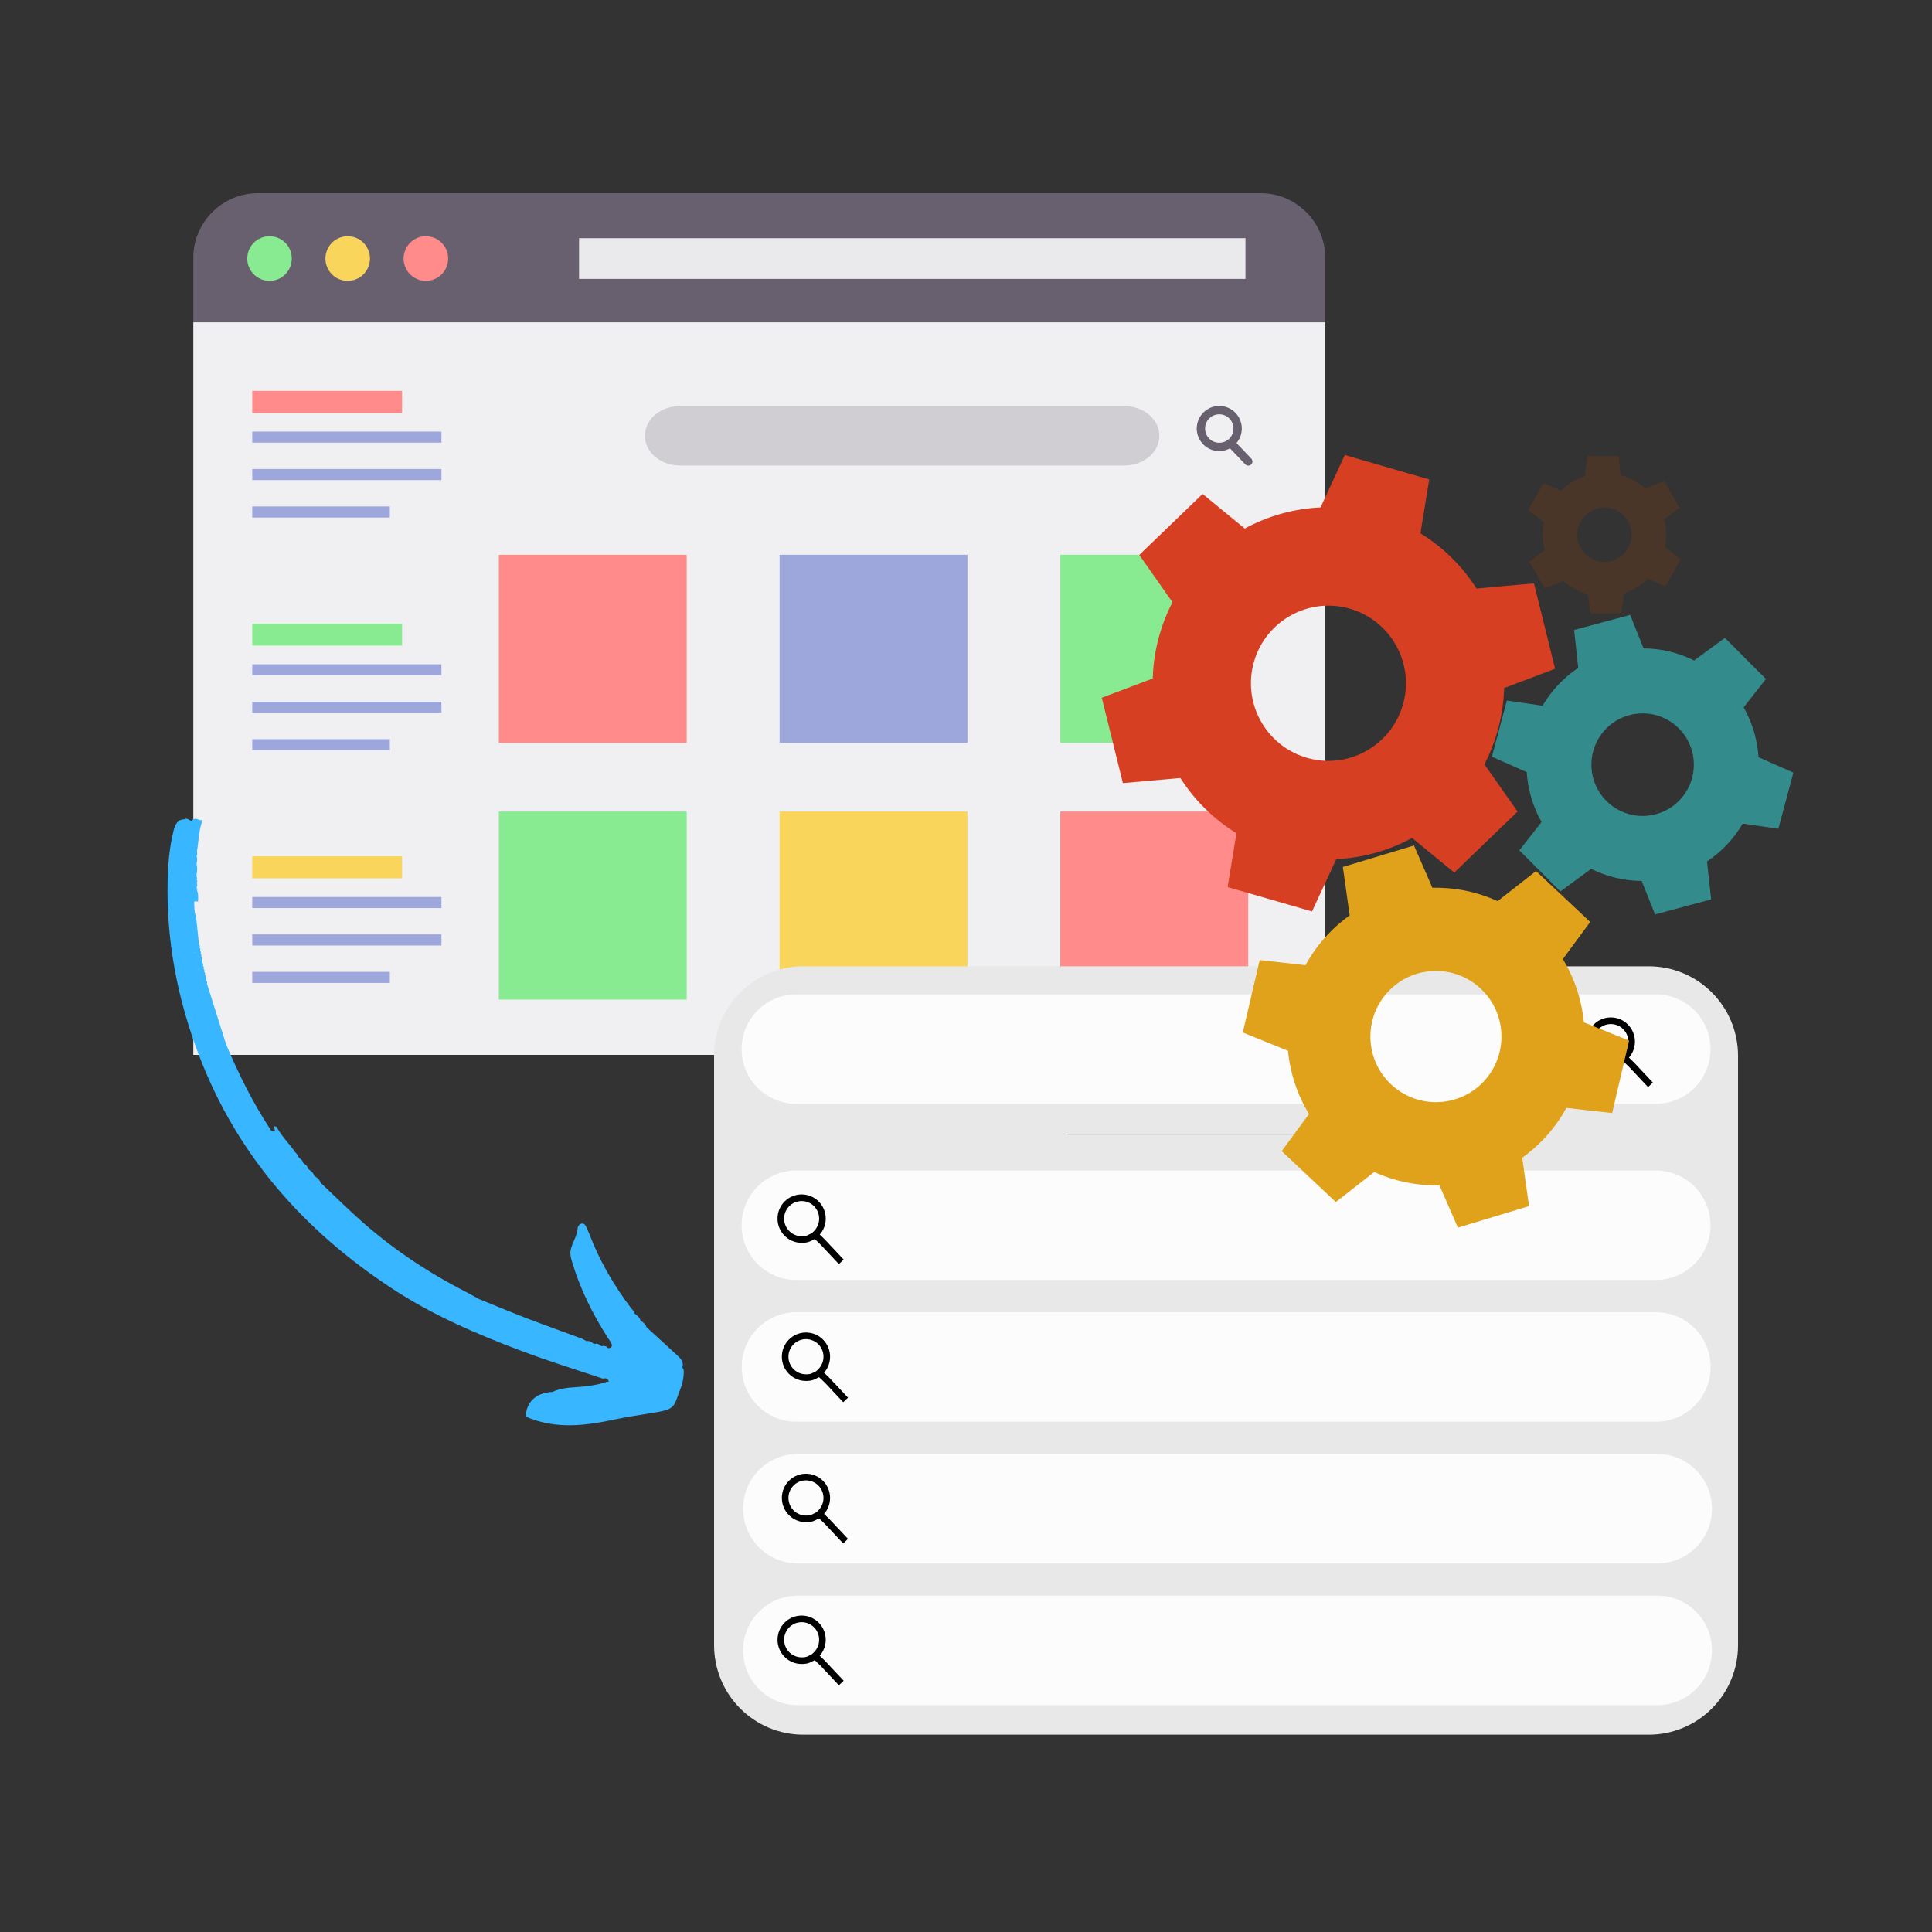 <svg xmlns="http://www.w3.org/2000/svg" xmlns:xlink="http://www.w3.org/1999/xlink" width="500" zoomAndPan="magnify" viewBox="0 0 375 375" height="500" preserveAspectRatio="xMidYMid meet" version="1.0"><rect x="0" y="0" width="375" height="375" fill="#333333" stroke="none"/><defs><clipPath id="90911dcd70"><path d="M 37.5 37.5 L 257.25 37.5 L 257.25 63 L 37.5 63 Z M 37.5 37.5 " clip-rule="nonzero"/></clipPath><clipPath id="5cf907d6cb"><path d="M 37.5 62 L 257.25 62 L 257.25 204.75 L 37.5 204.75 Z M 37.5 62 " clip-rule="nonzero"/></clipPath><clipPath id="609abf2d8e"><path d="M 138.602 187.5 L 337.352 187.5 L 337.352 336.75 L 138.602 336.75 Z M 138.602 187.5 " clip-rule="nonzero"/></clipPath><clipPath id="765cbb1f77"><path d="M 290 187.5 L 337.352 187.5 L 337.352 229 L 290 229 Z M 290 187.5 " clip-rule="nonzero"/></clipPath><clipPath id="1e4e0f0aa8"><path d="M 138.602 214 L 182 214 L 182 264 L 138.602 264 Z M 138.602 214 " clip-rule="nonzero"/></clipPath><clipPath id="83ace3f3ef"><path d="M 138.602 241 L 183 241 L 183 290 L 138.602 290 Z M 138.602 241 " clip-rule="nonzero"/></clipPath><clipPath id="d9377fce86"><path d="M 138.602 268 L 183 268 L 183 318 L 138.602 318 Z M 138.602 268 " clip-rule="nonzero"/></clipPath><clipPath id="240083416d"><path d="M 138.602 295 L 182 295 L 182 336.75 L 138.602 336.75 Z M 138.602 295 " clip-rule="nonzero"/></clipPath><clipPath id="cc0e2ba1af"><path d="M 32 158 L 133 158 L 133 277 L 32 277 Z M 32 158 " clip-rule="nonzero"/></clipPath><clipPath id="c62ecdaca5"><path d="M 36.633 156.531 L 142.699 262.598 L 112.469 292.828 L 6.402 186.762 Z M 36.633 156.531 " clip-rule="nonzero"/></clipPath><clipPath id="7e863df67f"><path d="M 36.633 156.531 L 142.699 262.598 L 112.469 292.828 L 6.402 186.762 Z M 36.633 156.531 " clip-rule="nonzero"/></clipPath><clipPath id="717d427b2f"><path d="M 39 186 L 40 186 L 40 187 L 39 187 Z M 39 186 " clip-rule="nonzero"/></clipPath><clipPath id="b55a33b441"><path d="M 36.633 156.531 L 142.699 262.598 L 112.469 292.828 L 6.402 186.762 Z M 36.633 156.531 " clip-rule="nonzero"/></clipPath><clipPath id="63daaad56a"><path d="M 36.633 156.531 L 142.699 262.598 L 112.469 292.828 L 6.402 186.762 Z M 36.633 156.531 " clip-rule="nonzero"/></clipPath><clipPath id="a391082105"><path d="M 213.871 88.289 L 302 88.289 L 302 177 L 213.871 177 Z M 213.871 88.289 " clip-rule="nonzero"/></clipPath><clipPath id="ce4bb9a779"><path d="M 289 119 L 348.121 119 L 348.121 178 L 289 178 Z M 289 119 " clip-rule="nonzero"/></clipPath><clipPath id="1df6576297"><path d="M 241 164 L 317 164 L 317 238.289 L 241 238.289 Z M 241 164 " clip-rule="nonzero"/></clipPath><clipPath id="b3c9a84fd8"><path d="M 296 88.289 L 327 88.289 L 327 120 L 296 120 Z M 296 88.289 " clip-rule="nonzero"/></clipPath></defs><g clip-path="url(#90911dcd70)"><path fill="#68606e" d="M 50.035 37.5 L 244.715 37.5 C 251.598 37.5 257.23 43.141 257.23 50.035 L 257.23 62.562 L 37.52 62.562 L 37.52 50.035 C 37.52 43.141 43.156 37.5 50.035 37.5 Z M 50.035 37.5 " fill-opacity="1" fill-rule="evenodd"/></g><g clip-path="url(#5cf907d6cb)"><path fill="#f0f0f2" d="M 37.523 62.562 L 257.23 62.562 L 257.23 204.75 L 37.523 204.75 Z M 37.523 62.562 " fill-opacity="1" fill-rule="evenodd"/></g><path fill="#eaeaed" d="M 112.395 46.234 L 241.746 46.234 L 241.746 54.133 L 112.395 54.133 Z M 112.395 46.234 " fill-opacity="1" fill-rule="evenodd"/><path fill="#88eb92" d="M 56.637 50.184 C 56.637 50.469 56.609 50.75 56.555 51.027 C 56.5 51.309 56.418 51.578 56.309 51.84 C 56.199 52.102 56.066 52.352 55.91 52.59 C 55.75 52.824 55.574 53.043 55.371 53.246 C 55.172 53.445 54.953 53.625 54.715 53.781 C 54.48 53.941 54.23 54.074 53.969 54.184 C 53.707 54.293 53.438 54.375 53.16 54.43 C 52.879 54.484 52.598 54.512 52.316 54.512 C 52.031 54.512 51.75 54.484 51.473 54.43 C 51.191 54.375 50.922 54.293 50.66 54.184 C 50.398 54.074 50.148 53.941 49.914 53.781 C 49.676 53.625 49.457 53.445 49.258 53.246 C 49.059 53.043 48.879 52.824 48.719 52.59 C 48.562 52.352 48.43 52.102 48.32 51.84 C 48.211 51.578 48.129 51.309 48.074 51.027 C 48.02 50.75 47.992 50.469 47.992 50.184 C 47.992 49.898 48.02 49.617 48.074 49.34 C 48.129 49.059 48.211 48.789 48.32 48.527 C 48.43 48.266 48.562 48.016 48.719 47.777 C 48.879 47.543 49.059 47.324 49.258 47.121 C 49.457 46.922 49.676 46.742 49.914 46.582 C 50.148 46.426 50.398 46.293 50.66 46.184 C 50.922 46.074 51.191 45.992 51.473 45.938 C 51.75 45.883 52.031 45.855 52.316 45.855 C 52.598 45.855 52.879 45.883 53.16 45.938 C 53.438 45.992 53.707 46.074 53.969 46.184 C 54.23 46.293 54.48 46.426 54.715 46.582 C 54.953 46.742 55.172 46.922 55.371 47.121 C 55.574 47.324 55.75 47.543 55.91 47.777 C 56.066 48.016 56.199 48.266 56.309 48.527 C 56.418 48.789 56.5 49.059 56.555 49.34 C 56.609 49.617 56.637 49.898 56.637 50.184 Z M 56.637 50.184 " fill-opacity="1" fill-rule="nonzero"/><path fill="#fad55c" d="M 71.812 50.184 C 71.812 50.469 71.781 50.75 71.727 51.027 C 71.672 51.309 71.59 51.578 71.48 51.84 C 71.375 52.102 71.238 52.352 71.082 52.59 C 70.926 52.824 70.746 53.043 70.543 53.246 C 70.344 53.445 70.125 53.625 69.891 53.781 C 69.652 53.941 69.406 54.074 69.141 54.184 C 68.879 54.293 68.609 54.375 68.332 54.43 C 68.051 54.484 67.773 54.512 67.488 54.512 C 67.203 54.512 66.922 54.484 66.645 54.43 C 66.367 54.375 66.094 54.293 65.832 54.184 C 65.57 54.074 65.32 53.941 65.086 53.781 C 64.852 53.625 64.633 53.445 64.43 53.246 C 64.23 53.043 64.051 52.824 63.895 52.59 C 63.734 52.352 63.602 52.102 63.492 51.84 C 63.387 51.578 63.305 51.309 63.246 51.027 C 63.191 50.75 63.164 50.469 63.164 50.184 C 63.164 49.898 63.191 49.617 63.246 49.34 C 63.305 49.059 63.387 48.789 63.492 48.527 C 63.602 48.266 63.734 48.016 63.895 47.777 C 64.051 47.543 64.23 47.324 64.43 47.121 C 64.633 46.922 64.852 46.742 65.086 46.582 C 65.32 46.426 65.57 46.293 65.832 46.184 C 66.094 46.074 66.367 45.992 66.645 45.938 C 66.922 45.883 67.203 45.855 67.488 45.855 C 67.773 45.855 68.051 45.883 68.332 45.938 C 68.609 45.992 68.879 46.074 69.141 46.184 C 69.406 46.293 69.652 46.426 69.891 46.582 C 70.125 46.742 70.344 46.922 70.543 47.121 C 70.746 47.324 70.926 47.543 71.082 47.777 C 71.238 48.016 71.375 48.266 71.48 48.527 C 71.59 48.789 71.672 49.059 71.727 49.34 C 71.781 49.617 71.812 49.898 71.812 50.184 Z M 71.812 50.184 " fill-opacity="1" fill-rule="nonzero"/><path fill="#ff8c8a" d="M 86.984 50.184 C 86.984 50.469 86.957 50.75 86.902 51.027 C 86.844 51.309 86.762 51.578 86.656 51.84 C 86.547 52.102 86.414 52.352 86.254 52.59 C 86.098 52.824 85.918 53.043 85.719 53.246 C 85.516 53.445 85.297 53.625 85.062 53.781 C 84.828 53.941 84.578 54.074 84.316 54.184 C 84.051 54.293 83.781 54.375 83.504 54.43 C 83.227 54.484 82.945 54.512 82.66 54.512 C 82.375 54.512 82.094 54.484 81.816 54.43 C 81.539 54.375 81.27 54.293 81.008 54.184 C 80.742 54.074 80.496 53.941 80.258 53.781 C 80.023 53.625 79.805 53.445 79.602 53.246 C 79.402 53.043 79.223 52.824 79.066 52.59 C 78.906 52.352 78.773 52.102 78.668 51.84 C 78.559 51.578 78.477 51.309 78.422 51.027 C 78.363 50.75 78.336 50.469 78.336 50.184 C 78.336 49.898 78.363 49.617 78.422 49.34 C 78.477 49.059 78.559 48.789 78.668 48.527 C 78.773 48.266 78.906 48.016 79.066 47.777 C 79.223 47.543 79.402 47.324 79.602 47.121 C 79.805 46.922 80.023 46.742 80.258 46.582 C 80.496 46.426 80.742 46.293 81.008 46.184 C 81.27 46.074 81.539 45.992 81.816 45.938 C 82.094 45.883 82.375 45.855 82.66 45.855 C 82.945 45.855 83.227 45.883 83.504 45.938 C 83.781 45.992 84.051 46.074 84.316 46.184 C 84.578 46.293 84.828 46.426 85.062 46.582 C 85.297 46.742 85.516 46.922 85.719 47.121 C 85.918 47.324 86.098 47.543 86.254 47.777 C 86.414 48.016 86.547 48.266 86.656 48.527 C 86.762 48.789 86.844 49.059 86.902 49.34 C 86.957 49.617 86.984 49.898 86.984 50.184 Z M 86.984 50.184 " fill-opacity="1" fill-rule="nonzero"/><path fill="#ff8c8a" d="M 96.824 107.68 L 133.289 107.68 L 133.289 144.184 L 96.824 144.184 Z M 96.824 107.68 " fill-opacity="1" fill-rule="evenodd"/><path fill="#9ea7db" d="M 151.32 107.68 L 187.781 107.68 L 187.781 144.184 L 151.32 144.184 Z M 151.32 107.68 " fill-opacity="1" fill-rule="evenodd"/><path fill="#88eb92" d="M 205.809 107.68 L 242.273 107.68 L 242.273 144.184 L 205.809 144.184 Z M 205.809 107.68 " fill-opacity="1" fill-rule="evenodd"/><path fill="#88eb92" d="M 96.824 157.52 L 133.289 157.52 L 133.289 194.027 L 96.824 194.027 Z M 96.824 157.52 " fill-opacity="1" fill-rule="evenodd"/><path fill="#fad55c" d="M 151.32 157.52 L 187.781 157.52 L 187.781 194.027 L 151.32 194.027 Z M 151.32 157.52 " fill-opacity="1" fill-rule="evenodd"/><path fill="#ff8c8a" d="M 205.809 157.52 L 242.273 157.52 L 242.273 194.027 L 205.809 194.027 Z M 205.809 157.52 " fill-opacity="1" fill-rule="evenodd"/><path fill="#d0ced3" d="M 131.973 78.816 L 218.234 78.816 C 218.68 78.816 219.121 78.852 219.559 78.926 C 219.996 79 220.422 79.109 220.836 79.254 C 221.25 79.402 221.641 79.578 222.012 79.789 C 222.383 80 222.727 80.238 223.043 80.508 C 223.359 80.773 223.641 81.066 223.887 81.383 C 224.137 81.695 224.344 82.031 224.516 82.379 C 224.688 82.73 224.816 83.09 224.902 83.461 C 224.992 83.836 225.035 84.211 225.035 84.59 C 225.035 84.969 224.992 85.344 224.902 85.715 C 224.816 86.086 224.688 86.449 224.516 86.797 C 224.344 87.148 224.137 87.48 223.887 87.797 C 223.641 88.109 223.359 88.402 223.043 88.672 C 222.727 88.938 222.383 89.176 222.012 89.387 C 221.641 89.598 221.25 89.777 220.836 89.922 C 220.422 90.066 219.996 90.176 219.559 90.25 C 219.121 90.324 218.68 90.359 218.234 90.359 L 131.973 90.359 C 131.527 90.359 131.086 90.324 130.645 90.25 C 130.207 90.176 129.781 90.066 129.371 89.922 C 128.957 89.777 128.566 89.598 128.195 89.387 C 127.824 89.176 127.48 88.938 127.164 88.672 C 126.848 88.402 126.566 88.109 126.316 87.797 C 126.07 87.48 125.859 87.148 125.691 86.797 C 125.52 86.449 125.391 86.086 125.301 85.715 C 125.215 85.344 125.172 84.969 125.172 84.59 C 125.172 84.211 125.215 83.836 125.301 83.461 C 125.391 83.09 125.52 82.73 125.691 82.379 C 125.859 82.031 126.07 81.695 126.316 81.383 C 126.566 81.066 126.848 80.773 127.164 80.508 C 127.48 80.238 127.824 80 128.195 79.789 C 128.566 79.578 128.957 79.402 129.371 79.254 C 129.781 79.109 130.207 79 130.645 78.926 C 131.086 78.852 131.527 78.816 131.973 78.816 Z M 131.973 78.816 " fill-opacity="1" fill-rule="evenodd"/><path fill="#68606e" d="M 236.664 78.801 C 237.871 78.801 238.961 79.289 239.754 80.078 C 240.543 80.871 241.035 81.969 241.035 83.18 C 241.035 84.254 240.645 85.238 240.004 86.004 L 242.879 89.016 C 243.188 89.336 243.176 89.848 242.855 90.156 C 242.535 90.465 242.023 90.457 241.715 90.137 L 238.746 87.027 C 238.125 87.367 237.418 87.559 236.664 87.559 C 235.453 87.559 234.359 87.07 233.566 86.277 C 232.777 85.48 232.285 84.387 232.285 83.18 C 232.285 81.973 232.777 80.879 233.566 80.086 L 233.57 80.078 C 234.363 79.289 235.457 78.801 236.664 78.801 Z M 238.613 81.227 C 238.113 80.727 237.422 80.418 236.664 80.418 C 235.895 80.418 235.207 80.727 234.715 81.223 L 234.711 81.227 C 234.215 81.723 233.906 82.414 233.906 83.18 C 233.906 83.941 234.215 84.629 234.715 85.129 C 235.207 85.633 235.898 85.941 236.664 85.941 C 237.301 85.941 237.887 85.723 238.352 85.359 L 238.363 85.352 L 238.371 85.348 L 238.383 85.336 C 238.461 85.273 238.535 85.207 238.613 85.137 L 238.613 85.129 C 239.113 84.629 239.414 83.941 239.414 83.18 C 239.414 82.414 239.105 81.727 238.613 81.227 Z M 238.613 81.227 " fill-opacity="1" fill-rule="nonzero"/><path fill="#ff8c8a" d="M 48.961 75.871 L 78.047 75.871 L 78.047 80.152 L 48.961 80.152 Z M 48.961 75.871 " fill-opacity="1" fill-rule="evenodd"/><path fill="#9ea7db" d="M 48.961 83.77 L 85.68 83.77 L 85.68 85.922 L 48.961 85.922 Z M 48.961 83.77 " fill-opacity="1" fill-rule="evenodd"/><path fill="#9ea7db" d="M 48.961 91.035 L 85.68 91.035 L 85.68 93.188 L 48.961 93.188 Z M 48.961 91.035 " fill-opacity="1" fill-rule="evenodd"/><path fill="#9ea7db" d="M 48.961 98.301 L 75.668 98.301 L 75.668 100.453 L 48.961 100.453 Z M 48.961 98.301 " fill-opacity="1" fill-rule="evenodd"/><path fill="#88eb92" d="M 48.961 121.039 L 78.047 121.039 L 78.047 125.316 L 48.961 125.316 Z M 48.961 121.039 " fill-opacity="1" fill-rule="evenodd"/><path fill="#9ea7db" d="M 48.961 128.938 L 85.68 128.938 L 85.68 131.09 L 48.961 131.09 Z M 48.961 128.938 " fill-opacity="1" fill-rule="evenodd"/><path fill="#9ea7db" d="M 48.961 136.207 L 85.68 136.207 L 85.68 138.359 L 48.961 138.359 Z M 48.961 136.207 " fill-opacity="1" fill-rule="evenodd"/><path fill="#9ea7db" d="M 48.961 143.473 L 75.668 143.473 L 75.668 145.625 L 48.961 145.625 Z M 48.961 143.473 " fill-opacity="1" fill-rule="evenodd"/><path fill="#fad55c" d="M 48.961 166.207 L 78.047 166.207 L 78.047 170.488 L 48.961 170.488 Z M 48.961 166.207 " fill-opacity="1" fill-rule="evenodd"/><path fill="#9ea7db" d="M 48.961 174.105 L 85.68 174.105 L 85.68 176.258 L 48.961 176.258 Z M 48.961 174.105 " fill-opacity="1" fill-rule="evenodd"/><path fill="#9ea7db" d="M 48.961 181.371 L 85.68 181.371 L 85.68 183.523 L 48.961 183.523 Z M 48.961 181.371 " fill-opacity="1" fill-rule="evenodd"/><path fill="#9ea7db" d="M 48.961 188.637 L 75.668 188.637 L 75.668 190.789 L 48.961 190.789 Z M 48.961 188.637 " fill-opacity="1" fill-rule="evenodd"/><g clip-path="url(#609abf2d8e)"><path fill="#e8e8e8" d="M 155.914 187.559 L 320.043 187.559 C 320.609 187.559 321.172 187.586 321.738 187.641 C 322.301 187.699 322.863 187.781 323.418 187.891 C 323.973 188.004 324.523 188.141 325.066 188.305 C 325.609 188.473 326.141 188.664 326.664 188.879 C 327.188 189.098 327.703 189.34 328.203 189.609 C 328.703 189.875 329.188 190.168 329.66 190.484 C 330.129 190.801 330.586 191.141 331.023 191.5 C 331.461 191.859 331.879 192.242 332.281 192.645 C 332.684 193.047 333.062 193.465 333.422 193.906 C 333.781 194.344 334.121 194.801 334.434 195.273 C 334.75 195.746 335.039 196.234 335.309 196.734 C 335.574 197.238 335.816 197.75 336.035 198.277 C 336.25 198.801 336.441 199.336 336.605 199.879 C 336.77 200.426 336.91 200.977 337.02 201.531 C 337.129 202.09 337.211 202.652 337.27 203.219 C 337.324 203.785 337.352 204.352 337.352 204.918 L 337.352 319.336 C 337.352 319.902 337.324 320.469 337.27 321.035 C 337.211 321.602 337.129 322.164 337.02 322.723 C 336.91 323.277 336.77 323.828 336.605 324.375 C 336.441 324.918 336.25 325.453 336.035 325.977 C 335.816 326.504 335.574 327.016 335.309 327.52 C 335.039 328.02 334.75 328.508 334.434 328.98 C 334.121 329.453 333.781 329.91 333.422 330.348 C 333.062 330.789 332.684 331.207 332.281 331.609 C 331.879 332.012 331.461 332.395 331.023 332.754 C 330.586 333.117 330.129 333.453 329.66 333.77 C 329.188 334.086 328.703 334.379 328.203 334.645 C 327.703 334.914 327.188 335.156 326.664 335.375 C 326.141 335.59 325.609 335.781 325.066 335.949 C 324.523 336.113 323.973 336.25 323.418 336.363 C 322.863 336.473 322.301 336.555 321.738 336.613 C 321.172 336.668 320.609 336.695 320.043 336.695 L 155.914 336.695 C 155.344 336.695 154.781 336.668 154.215 336.613 C 153.652 336.555 153.09 336.473 152.535 336.363 C 151.98 336.25 151.43 336.113 150.887 335.949 C 150.344 335.781 149.812 335.59 149.289 335.375 C 148.766 335.156 148.254 334.914 147.754 334.645 C 147.254 334.379 146.766 334.086 146.297 333.77 C 145.824 333.453 145.367 333.117 144.93 332.754 C 144.492 332.395 144.074 332.012 143.672 331.609 C 143.27 331.207 142.891 330.789 142.531 330.348 C 142.172 329.91 141.832 329.453 141.52 328.98 C 141.203 328.508 140.914 328.02 140.645 327.52 C 140.379 327.016 140.137 326.504 139.918 325.977 C 139.703 325.453 139.512 324.918 139.348 324.375 C 139.184 323.828 139.043 323.277 138.934 322.723 C 138.824 322.164 138.742 321.602 138.684 321.035 C 138.629 320.469 138.602 319.902 138.602 319.336 L 138.602 204.918 C 138.602 204.352 138.629 203.785 138.684 203.219 C 138.742 202.652 138.824 202.09 138.934 201.531 C 139.043 200.977 139.184 200.426 139.348 199.879 C 139.512 199.336 139.703 198.801 139.918 198.277 C 140.137 197.75 140.379 197.238 140.645 196.734 C 140.914 196.234 141.203 195.746 141.52 195.273 C 141.832 194.801 142.172 194.344 142.531 193.906 C 142.891 193.465 143.27 193.047 143.672 192.645 C 144.074 192.242 144.492 191.859 144.93 191.5 C 145.367 191.141 145.824 190.801 146.297 190.484 C 146.766 190.168 147.254 189.875 147.754 189.609 C 148.254 189.34 148.766 189.098 149.289 188.879 C 149.812 188.664 150.344 188.473 150.887 188.305 C 151.43 188.141 151.98 188.004 152.535 187.891 C 153.09 187.781 153.652 187.699 154.215 187.641 C 154.781 187.586 155.344 187.559 155.914 187.559 Z M 155.914 187.559 " fill-opacity="1" fill-rule="nonzero"/></g><path fill="#fcfcfc" d="M 154.535 193.004 L 321.418 193.004 C 322.113 193.004 322.801 193.07 323.484 193.207 C 324.164 193.344 324.828 193.543 325.469 193.812 C 326.113 194.078 326.723 194.406 327.301 194.793 C 327.879 195.18 328.414 195.621 328.906 196.113 C 329.398 196.605 329.836 197.145 330.223 197.723 C 330.609 198.305 330.938 198.914 331.203 199.559 C 331.469 200.203 331.668 200.867 331.805 201.555 C 331.941 202.238 332.008 202.926 332.008 203.625 L 332.008 203.629 C 332.008 204.328 331.941 205.02 331.805 205.703 C 331.668 206.387 331.469 207.051 331.203 207.695 C 330.938 208.34 330.609 208.949 330.223 209.531 C 329.836 210.109 329.398 210.648 328.906 211.141 C 328.414 211.633 327.879 212.074 327.301 212.461 C 326.723 212.848 326.113 213.176 325.469 213.441 C 324.828 213.711 324.164 213.91 323.484 214.047 C 322.801 214.184 322.113 214.25 321.418 214.25 L 154.535 214.25 C 153.84 214.25 153.152 214.184 152.469 214.047 C 151.789 213.91 151.125 213.711 150.484 213.441 C 149.84 213.176 149.23 212.848 148.652 212.461 C 148.074 212.074 147.539 211.633 147.047 211.141 C 146.555 210.648 146.117 210.109 145.73 209.531 C 145.344 208.949 145.016 208.34 144.75 207.695 C 144.484 207.051 144.285 206.387 144.148 205.703 C 144.012 205.02 143.945 204.328 143.945 203.629 L 143.945 203.625 C 143.945 202.926 144.012 202.238 144.148 201.555 C 144.285 200.867 144.484 200.203 144.75 199.559 C 145.016 198.914 145.344 198.305 145.73 197.723 C 146.117 197.145 146.555 196.605 147.047 196.113 C 147.539 195.621 148.074 195.18 148.652 194.793 C 149.23 194.406 149.84 194.078 150.484 193.812 C 151.125 193.543 151.789 193.344 152.469 193.207 C 153.152 193.07 153.84 193.004 154.535 193.004 Z M 154.535 193.004 " fill-opacity="1" fill-rule="nonzero"/><g clip-path="url(#765cbb1f77)"><path stroke-linecap="butt" transform="matrix(0.427, 0, 0, 0.429, 138.602, 187.559)" fill="none" stroke-linejoin="miter" d="M 425.647 53.618 L 417.138 44.606 C 417.138 44.606 414.844 42.364 414.076 41.68 C 414.076 41.68 415.347 40.642 411.088 42.892 C 410.037 43.439 408.812 43.539 407.633 43.539 C 402.406 43.539 398.174 39.311 398.174 34.081 C 398.174 28.85 402.397 24.622 407.633 24.622 C 412.861 24.622 417.092 28.85 417.092 34.081 C 417.092 36.969 415.822 39.63 413.373 41.662 " stroke="#000000" stroke-width="3" stroke-opacity="1" stroke-miterlimit="10"/></g><path fill="#fcfcfc" d="M 154.535 227.191 L 321.418 227.191 C 322.113 227.191 322.801 227.262 323.484 227.398 C 324.164 227.535 324.828 227.734 325.469 228 C 326.113 228.27 326.723 228.598 327.301 228.984 C 327.879 229.371 328.414 229.812 328.906 230.305 C 329.398 230.797 329.836 231.336 330.223 231.914 C 330.609 232.492 330.938 233.105 331.203 233.75 C 331.469 234.395 331.668 235.059 331.805 235.742 C 331.941 236.426 332.008 237.117 332.008 237.816 L 332.008 237.82 C 332.008 238.516 331.941 239.207 331.805 239.891 C 331.668 240.574 331.469 241.242 331.203 241.883 C 330.938 242.527 330.609 243.141 330.223 243.723 C 329.836 244.301 329.398 244.836 328.906 245.332 C 328.414 245.824 327.879 246.266 327.301 246.652 C 326.723 247.039 326.113 247.367 325.469 247.633 C 324.828 247.898 324.164 248.102 323.484 248.238 C 322.801 248.375 322.113 248.441 321.418 248.441 L 154.535 248.441 C 153.84 248.441 153.152 248.375 152.469 248.238 C 151.789 248.102 151.125 247.898 150.484 247.633 C 149.84 247.367 149.23 247.039 148.652 246.652 C 148.074 246.266 147.539 245.824 147.047 245.332 C 146.555 244.836 146.117 244.301 145.73 243.723 C 145.344 243.141 145.016 242.527 144.75 241.883 C 144.484 241.242 144.285 240.574 144.148 239.891 C 144.012 239.207 143.945 238.516 143.945 237.82 L 143.945 237.816 C 143.945 237.117 144.012 236.426 144.148 235.742 C 144.285 235.059 144.484 234.395 144.75 233.75 C 145.016 233.105 145.344 232.492 145.73 231.914 C 146.117 231.336 146.555 230.797 147.047 230.305 C 147.539 229.812 148.074 229.371 148.652 228.984 C 149.23 228.598 149.84 228.27 150.484 228 C 151.125 227.734 151.789 227.535 152.469 227.398 C 153.152 227.262 153.84 227.191 154.535 227.191 Z M 154.535 227.191 " fill-opacity="1" fill-rule="nonzero"/><path fill="#fcfcfc" d="M 154.562 254.699 L 321.441 254.699 C 322.137 254.699 322.828 254.77 323.508 254.906 C 324.191 255.039 324.855 255.242 325.496 255.508 C 326.141 255.777 326.75 256.102 327.328 256.492 C 327.906 256.879 328.441 257.32 328.934 257.812 C 329.426 258.305 329.863 258.84 330.25 259.422 C 330.637 260 330.961 260.613 331.227 261.258 C 331.496 261.902 331.695 262.566 331.832 263.25 C 331.965 263.934 332.035 264.625 332.035 265.324 L 332.035 265.328 C 332.035 266.023 331.965 266.715 331.832 267.398 C 331.695 268.082 331.496 268.746 331.227 269.391 C 330.961 270.035 330.637 270.648 330.25 271.23 C 329.863 271.809 329.426 272.344 328.934 272.84 C 328.441 273.332 327.906 273.773 327.328 274.16 C 326.75 274.547 326.141 274.875 325.496 275.141 C 324.855 275.406 324.191 275.609 323.508 275.746 C 322.828 275.883 322.137 275.949 321.441 275.949 L 154.562 275.949 C 153.867 275.949 153.176 275.883 152.496 275.746 C 151.812 275.609 151.152 275.406 150.508 275.141 C 149.867 274.875 149.254 274.547 148.676 274.16 C 148.098 273.773 147.562 273.332 147.07 272.84 C 146.582 272.344 146.141 271.809 145.754 271.23 C 145.367 270.648 145.043 270.035 144.777 269.391 C 144.512 268.746 144.309 268.082 144.172 267.398 C 144.039 266.715 143.969 266.023 143.969 265.328 L 143.969 265.324 C 143.969 264.625 144.039 263.934 144.172 263.25 C 144.309 262.566 144.512 261.902 144.777 261.258 C 145.043 260.613 145.367 260 145.754 259.422 C 146.141 258.84 146.582 258.305 147.07 257.812 C 147.562 257.32 148.098 256.879 148.676 256.492 C 149.254 256.102 149.867 255.777 150.508 255.508 C 151.152 255.242 151.812 255.039 152.496 254.906 C 153.176 254.77 153.867 254.699 154.562 254.699 Z M 154.562 254.699 " fill-opacity="1" fill-rule="nonzero"/><path fill="#fcfcfc" d="M 154.82 282.207 L 321.703 282.207 C 322.398 282.207 323.09 282.277 323.77 282.41 C 324.453 282.547 325.113 282.75 325.758 283.016 C 326.398 283.285 327.012 283.609 327.59 284 C 328.168 284.387 328.703 284.824 329.191 285.32 C 329.684 285.812 330.125 286.348 330.512 286.93 C 330.898 287.508 331.223 288.121 331.488 288.766 C 331.754 289.41 331.957 290.074 332.09 290.758 C 332.227 291.441 332.297 292.133 332.297 292.832 L 332.297 292.836 C 332.297 293.531 332.227 294.223 332.09 294.906 C 331.957 295.59 331.754 296.254 331.488 296.898 C 331.223 297.543 330.898 298.156 330.512 298.734 C 330.125 299.316 329.684 299.852 329.191 300.344 C 328.703 300.84 328.168 301.277 327.59 301.668 C 327.012 302.055 326.398 302.383 325.758 302.648 C 325.113 302.914 324.453 303.117 323.77 303.254 C 323.09 303.391 322.398 303.457 321.703 303.457 L 154.82 303.457 C 154.125 303.457 153.438 303.391 152.758 303.254 C 152.074 303.117 151.41 302.914 150.77 302.648 C 150.125 302.383 149.516 302.055 148.938 301.668 C 148.359 301.277 147.824 300.84 147.332 300.344 C 146.84 299.852 146.402 299.316 146.016 298.734 C 145.629 298.156 145.305 297.543 145.035 296.898 C 144.77 296.254 144.57 295.59 144.434 294.906 C 144.297 294.223 144.23 293.531 144.23 292.836 L 144.23 292.832 C 144.23 292.133 144.297 291.441 144.434 290.758 C 144.57 290.074 144.77 289.41 145.035 288.766 C 145.305 288.121 145.629 287.508 146.016 286.93 C 146.402 286.348 146.84 285.812 147.332 285.32 C 147.824 284.824 148.359 284.387 148.938 284 C 149.516 283.609 150.125 283.285 150.77 283.016 C 151.41 282.75 152.074 282.547 152.758 282.41 C 153.438 282.277 154.125 282.207 154.82 282.207 Z M 154.82 282.207 " fill-opacity="1" fill-rule="nonzero"/><path fill="#fcfcfc" d="M 154.82 309.715 L 321.703 309.715 C 322.398 309.715 323.09 309.785 323.77 309.918 C 324.453 310.055 325.113 310.258 325.758 310.523 C 326.398 310.789 327.012 311.117 327.59 311.504 C 328.168 311.895 328.703 312.332 329.191 312.828 C 329.684 313.32 330.125 313.855 330.512 314.438 C 330.898 315.016 331.223 315.629 331.488 316.273 C 331.754 316.918 331.957 317.582 332.09 318.266 C 332.227 318.949 332.297 319.641 332.297 320.336 L 332.297 320.344 C 332.297 321.039 332.227 321.73 332.09 322.414 C 331.957 323.098 331.754 323.762 331.488 324.406 C 331.223 325.051 330.898 325.664 330.512 326.242 C 330.125 326.824 329.684 327.359 329.191 327.852 C 328.703 328.348 328.168 328.785 327.59 329.176 C 327.012 329.562 326.398 329.891 325.758 330.156 C 325.113 330.422 324.453 330.625 323.77 330.762 C 323.09 330.895 322.398 330.965 321.703 330.965 L 154.82 330.965 C 154.125 330.965 153.438 330.895 152.758 330.762 C 152.074 330.625 151.41 330.422 150.77 330.156 C 150.125 329.891 149.516 329.562 148.938 329.176 C 148.359 328.785 147.824 328.348 147.332 327.852 C 146.84 327.359 146.402 326.824 146.016 326.242 C 145.629 325.664 145.305 325.051 145.035 324.406 C 144.77 323.762 144.57 323.098 144.434 322.414 C 144.297 321.73 144.23 321.039 144.23 320.344 L 144.23 320.336 C 144.23 319.641 144.297 318.949 144.434 318.266 C 144.57 317.582 144.77 316.918 145.035 316.273 C 145.305 315.629 145.629 315.016 146.016 314.438 C 146.402 313.855 146.84 313.32 147.332 312.828 C 147.824 312.332 148.359 311.895 148.938 311.504 C 149.516 311.117 150.125 310.789 150.77 310.523 C 151.41 310.258 152.074 310.055 152.758 309.918 C 153.438 309.785 154.125 309.715 154.82 309.715 Z M 154.82 309.715 " fill-opacity="1" fill-rule="nonzero"/><g clip-path="url(#1e4e0f0aa8)"><path stroke-linecap="butt" transform="matrix(0.427, 0, 0, 0.429, 138.602, 187.559)" fill="none" stroke-linejoin="miter" d="M 57.823 133.7 L 49.306 124.687 C 49.306 124.687 47.012 122.436 46.253 121.762 C 46.253 121.762 47.523 120.723 43.265 122.974 C 42.214 123.521 40.98 123.621 39.801 123.621 C 34.582 123.621 30.342 119.393 30.342 114.162 C 30.342 108.932 34.573 104.703 39.801 104.703 C 45.028 104.703 49.26 108.932 49.26 114.162 C 49.26 117.051 47.989 119.712 45.54 121.744 " stroke="#000000" stroke-width="3" stroke-opacity="1" stroke-miterlimit="10"/></g><g clip-path="url(#83ace3f3ef)"><path stroke-linecap="butt" transform="matrix(0.427, 0, 0, 0.429, 138.602, 187.559)" fill="none" stroke-linejoin="miter" d="M 59.788 196.194 L 51.28 187.182 C 51.28 187.182 48.977 184.931 48.218 184.247 C 48.218 184.247 49.488 183.208 45.229 185.459 C 44.178 186.006 42.954 186.106 41.766 186.106 C 36.547 186.106 32.307 181.878 32.307 176.647 C 32.307 171.417 36.538 167.188 41.766 167.188 C 47.002 167.188 51.234 171.417 51.234 176.647 C 51.234 179.536 49.964 182.197 47.514 184.229 " stroke="#000000" stroke-width="3" stroke-opacity="1" stroke-miterlimit="10"/></g><g clip-path="url(#d9377fce86)"><path stroke-linecap="butt" transform="matrix(0.427, 0, 0, 0.429, 138.602, 187.559)" fill="none" stroke-linejoin="miter" d="M 59.788 260.082 L 51.28 251.07 C 51.28 251.07 48.977 248.819 48.218 248.136 C 48.218 248.136 49.488 247.097 45.229 249.348 C 44.178 249.904 42.954 250.004 41.766 250.004 C 36.547 250.004 32.307 245.766 32.307 240.536 C 32.307 235.314 36.538 231.077 41.766 231.077 C 47.002 231.077 51.234 235.314 51.234 240.536 C 51.234 243.434 49.964 246.095 47.514 248.118 " stroke="#000000" stroke-width="3" stroke-opacity="1" stroke-miterlimit="10"/></g><g clip-path="url(#240083416d)"><path stroke-linecap="butt" transform="matrix(0.427, 0, 0, 0.429, 138.602, 187.559)" fill="none" stroke-linejoin="miter" d="M 57.823 324.253 L 49.306 315.241 C 49.306 315.241 47.012 312.99 46.253 312.307 C 46.253 312.307 47.523 311.268 43.265 313.519 C 42.214 314.066 40.98 314.166 39.801 314.166 C 34.582 314.166 30.342 309.938 30.342 304.707 C 30.342 299.476 34.573 295.248 39.801 295.248 C 45.028 295.248 49.26 299.476 49.26 304.707 C 49.26 307.596 47.989 310.256 45.54 312.289 " stroke="#000000" stroke-width="3" stroke-opacity="1" stroke-miterlimit="10"/></g><path stroke-linecap="butt" transform="matrix(0.427, 0, 0, 0.429, 138.602, 187.559)" fill="none" stroke-linejoin="miter" d="M 373.654 12.702 L 373.654 62.257 " stroke="#666666" stroke-width="0.25" stroke-opacity="1" stroke-miterlimit="10"/><path stroke-linecap="butt" transform="matrix(0.427, 0, 0, 0.429, 138.602, 187.559)" fill="none" stroke-linejoin="miter" d="M 160.721 75.999 L 305.238 75.999 " stroke="#666666" stroke-width="0.25" stroke-opacity="1" stroke-miterlimit="10"/><g clip-path="url(#cc0e2ba1af)"><g clip-path="url(#c62ecdaca5)"><g clip-path="url(#7e863df67f)"><path fill="#38b6ff" d="M 37.441 159.086 C 37.312 159.105 37.223 159.18 37.172 159.301 C 36.715 159.332 36.418 158.656 35.887 159.023 C 34.461 159.02 34.008 160.016 33.711 161.16 C 32.895 164.363 32.617 167.637 32.539 170.926 C 32.266 182.711 34.469 194.008 38.699 205.031 C 46.078 224.277 59 238.84 75.984 250.027 C 83.855 255.219 92.488 258.934 101.293 262.246 C 106.469 264.195 111.742 265.824 116.98 267.582 C 117.199 267.562 117.41 267.539 117.625 267.52 C 117.805 267.684 118.059 267.82 118.137 268.023 C 118.137 268.023 118.137 268.023 118.137 268.031 C 118.195 268.191 117.965 268.273 117.773 268.211 C 115.723 268.906 113.59 269.145 111.445 269.273 C 109.977 269.359 108.559 269.551 107.215 270.172 C 104.055 270.332 102.223 272.059 102.012 274.941 C 107.785 277.504 113.629 276.742 119.508 275.48 C 121.695 275.012 123.906 274.695 126.113 274.34 C 131.398 273.5 130.586 273.324 132.18 269.273 C 132.535 268.363 132.68 267.391 132.719 266.41 C 132.734 266.047 132.715 265.715 132.441 265.441 C 132.793 264.387 132.141 263.719 131.473 263.098 C 129.488 261.258 127.488 259.441 125.488 257.617 C 125.309 256.996 124.824 256.645 124.32 256.316 C 124.164 255.688 123.668 255.344 123.199 254.98 C 123.16 254.52 122.766 254.281 122.52 253.957 C 119.18 249.527 116.391 244.785 114.414 239.582 C 114.266 239.191 114.082 238.812 113.918 238.43 C 113.727 237.969 113.512 237.445 112.945 237.492 C 112.516 237.527 112.152 238.004 112.133 238.371 C 112.039 239.988 110.969 241.285 110.742 242.84 C 110.641 243.531 110.828 244.207 111.031 244.887 C 112.578 250.168 115.02 255.023 117.961 259.648 C 118.223 260.059 118.555 260.441 118.727 260.891 C 118.922 261.418 118.512 261.621 118.062 261.711 C 117.715 261.273 117.281 261.152 116.758 261.312 C 116.363 260.973 115.957 260.676 115.391 260.871 C 115.344 260.738 115.258 260.707 115.137 260.773 C 114.77 260.441 114.379 260.188 113.848 260.34 C 113.551 260.168 113.27 259.953 112.949 259.836 C 109.426 258.527 105.883 257.277 102.379 255.93 C 99.191 254.711 96.051 253.391 92.895 252.109 C 92.102 251.672 91.324 251.203 90.52 250.801 C 82.711 246.812 75.496 241.945 69.027 236.012 C 66.719 233.895 64.477 231.707 62.207 229.547 C 62.023 228.891 61.496 228.551 60.973 228.203 C 60.812 227.57 60.316 227.242 59.824 226.902 C 59.715 226.289 59.215 226.004 58.785 225.652 C 58.75 225.242 58.492 225.004 58.145 224.84 C 58.121 224.691 58.039 224.602 57.891 224.57 C 57.844 224.113 57.465 223.875 57.227 223.543 C 56.07 221.906 54.625 220.484 53.664 218.703 C 53.43 218.695 52.965 218.348 53.254 219.051 C 53.441 219.523 53.363 219.641 53.191 219.633 C 53.039 219.625 52.82 219.523 52.645 219.465 C 49.148 214.18 46.332 208.535 43.887 202.703 C 43.711 202.141 43.531 201.578 43.352 201.016 C 42.297 197.656 41.234 194.297 40.176 190.941 C 40.227 190.805 40.227 190.68 40.184 190.566 C 40.152 190.488 40.105 190.414 40.039 190.348 C 40.121 190.125 40.07 189.934 39.902 189.773 C 39.992 189.547 39.941 189.355 39.762 189.195 C 39.863 188.973 39.812 188.777 39.629 188.613 C 39.727 188.391 39.688 188.191 39.504 188.031 C 39.609 187.809 39.566 187.617 39.383 187.453 L 39.383 187.445 C 39.488 187.23 39.449 187.035 39.27 186.879 L 39.266 186.867 C 39.242 186.676 39.207 186.484 39.16 186.297 L 39.156 186.277 C 39.262 186.062 39.23 185.871 39.047 185.707 L 39.043 185.688 C 39.152 185.473 39.121 185.285 38.938 185.117 L 38.934 185.098 C 38.934 185.098 38.934 185.09 38.934 185.09 C 38.934 185.09 38.934 185.098 38.934 185.098 C 39.047 184.883 39.012 184.691 38.832 184.523 L 38.828 184.512 C 38.941 184.297 38.906 184.105 38.727 183.941 L 38.727 183.934 C 38.836 183.711 38.805 183.516 38.629 183.348 C 38.438 181.527 38.246 179.715 38.055 177.895 C 37.66 176.98 37.738 176 37.684 175.043 C 37.781 174.984 37.879 174.957 37.977 174.941 C 38.129 174.922 38.273 174.949 38.43 175.035 C 38.465 174.309 38.555 173.582 38.254 172.883 C 38.145 172.676 38.066 172.465 38.078 172.227 C 38.137 172.441 38.191 172.66 38.254 172.883 C 38.312 172.648 38.344 172.426 38.129 172.27 C 38.34 171.965 38.332 171.652 38.188 171.324 C 38.328 171.129 38.344 170.941 38.172 170.758 C 38.258 170.527 38.285 170.312 38.121 170.109 C 38.18 170.004 38.199 169.898 38.148 169.773 C 38.309 169.074 38.32 168.375 38.156 167.672 C 38.242 167.168 38.348 166.664 38.164 166.164 C 38.34 165.863 38.27 165.547 38.23 165.23 C 38.578 163.254 38.559 161.223 39.312 159.219 C 38.562 159.285 38.059 158.641 37.441 159.086 Z M 114.898 261.117 C 114.895 261.113 114.895 261.113 114.887 261.109 C 114.883 261.113 114.887 261.117 114.887 261.117 C 114.883 261.113 114.883 261.105 114.883 261.105 C 114.883 261.105 114.887 261.109 114.887 261.109 C 114.891 261.105 114.898 261.098 114.898 261.09 C 114.902 261.105 114.898 261.109 114.898 261.117 Z M 37.711 184.832 C 37.711 184.879 37.711 184.926 37.711 184.973 C 37.707 184.961 37.703 184.949 37.699 184.938 C 37.691 184.898 37.684 184.859 37.68 184.816 C 37.684 184.82 37.695 184.824 37.711 184.832 Z M 40.152 190.918 C 40.148 190.922 40.145 190.918 40.141 190.922 C 40.125 190.922 40.109 190.93 40.094 190.93 L 40.039 190.93 L 40.145 190.918 C 40.148 190.914 40.145 190.91 40.148 190.906 C 40.145 190.91 40.148 190.914 40.152 190.918 Z M 37.508 184.742 C 37.562 184.766 37.621 184.789 37.668 184.812 C 37.676 184.852 37.684 184.891 37.691 184.93 C 37.664 184.848 37.605 184.781 37.508 184.742 Z M 37.73 185.195 C 37.738 185.242 37.746 185.293 37.75 185.336 C 37.746 185.34 37.75 185.344 37.746 185.348 C 37.742 185.297 37.738 185.242 37.73 185.195 Z M 35.613 162.414 C 35.609 162.41 35.609 162.402 35.605 162.398 C 35.605 162.398 35.605 162.391 35.605 162.391 C 35.609 162.387 35.609 162.379 35.613 162.375 C 35.617 162.387 35.613 162.398 35.613 162.414 Z M 35.465 163.297 C 35.457 163.305 35.449 163.312 35.453 163.324 C 35.461 163.316 35.461 163.301 35.465 163.297 Z M 37.852 171.941 C 37.812 171.926 37.77 171.914 37.719 171.91 C 37.734 171.887 37.75 171.863 37.766 171.84 C 37.793 171.875 37.824 171.906 37.852 171.941 Z M 38.016 170.371 C 38.004 170.297 38.02 170.219 38.059 170.141 C 38.059 170.141 38.059 170.141 38.062 170.145 C 38.031 170.223 38.012 170.297 38.016 170.371 Z M 38.016 170.371 " fill-opacity="1" fill-rule="nonzero"/></g></g></g><g clip-path="url(#717d427b2f)"><g clip-path="url(#b55a33b441)"><g clip-path="url(#63daaad56a)"><path fill="#38b6ff" d="M 39.145 186.266 C 39.18 186.457 39.219 186.645 39.25 186.836 C 39.359 186.613 39.32 186.426 39.145 186.266 Z M 39.145 186.266 " fill-opacity="1" fill-rule="nonzero"/></g></g></g><g clip-path="url(#a391082105)"><path fill="#d73f23" d="M 253.68 147.09 C 245.699 144.785 241.094 136.434 243.398 128.441 C 245.703 120.453 254.039 115.844 262.02 118.148 C 270 120.457 274.602 128.805 272.301 136.797 C 269.996 144.789 261.66 149.398 253.68 147.09 Z M 288.125 148.355 C 289.141 146.391 289.984 144.301 290.617 142.09 C 291.438 139.246 291.871 136.379 291.949 133.547 L 301.844 129.809 L 297.746 113.234 L 286.59 114.23 C 283.855 109.941 280.16 106.25 275.703 103.512 L 277.414 93.062 L 261.031 88.328 L 256.32 98.488 C 251.113 98.723 246.09 100.156 241.609 102.586 L 233.422 95.875 L 221.133 107.711 L 227.57 116.883 C 226.555 118.848 225.715 120.941 225.078 123.148 C 224.258 125.996 223.824 128.859 223.746 131.691 L 213.855 135.43 L 217.953 152.004 L 229.109 151.008 C 231.844 155.297 235.539 158.988 239.992 161.73 L 238.281 172.18 L 254.664 176.914 L 259.375 166.75 C 264.582 166.516 269.605 165.082 274.086 162.652 L 282.277 169.367 L 294.562 157.527 L 288.125 148.355 " fill-opacity="1" fill-rule="nonzero"/></g><g clip-path="url(#ce4bb9a779)"><path fill="#338b8c" d="M 321.406 158.035 C 316.102 159.457 310.652 156.309 309.234 151 C 307.812 145.688 310.957 140.23 316.258 138.809 C 321.562 137.387 327.012 140.535 328.434 145.844 C 329.852 151.152 326.707 156.613 321.406 158.035 Z M 341.328 146.977 C 341.234 145.516 340.996 144.047 340.602 142.578 C 340.098 140.688 339.363 138.918 338.445 137.289 L 342.766 131.793 L 334.797 123.812 L 328.824 128.195 C 325.816 126.699 322.465 125.875 319.012 125.848 L 316.418 119.352 L 305.535 122.273 L 306.332 129.633 C 303.469 131.543 301.113 134.074 299.406 136.98 L 292.484 135.98 L 289.57 146.879 L 296.336 149.867 C 296.434 151.328 296.668 152.797 297.062 154.266 C 297.566 156.156 298.301 157.926 299.219 159.555 L 294.898 165.051 L 302.867 173.031 L 308.84 168.652 C 311.848 170.145 315.199 170.969 318.652 170.996 L 321.246 177.492 L 332.129 174.574 L 331.332 167.211 C 334.195 165.301 336.551 162.773 338.258 159.863 L 345.18 160.863 L 348.098 149.965 L 341.328 146.977 " fill-opacity="1" fill-rule="nonzero"/></g><g clip-path="url(#1df6576297)"><path fill="#e0a11b" d="M 270.012 210.48 C 264.887 205.668 264.633 197.605 269.438 192.477 C 274.246 187.348 282.297 187.094 287.418 191.906 C 292.539 196.719 292.793 204.781 287.988 209.91 C 283.18 215.039 275.133 215.293 270.012 210.48 Z M 295.461 224.715 C 296.98 223.629 298.418 222.375 299.746 220.961 C 301.457 219.133 302.887 217.145 304.031 215.043 L 312.918 216.039 L 316.207 201.98 L 307.422 198.43 C 307.012 194.145 305.652 189.941 303.348 186.16 L 308.656 178.953 L 298.141 169.07 L 290.688 174.91 C 286.676 173.078 282.344 172.219 278.031 172.32 L 274.449 164.109 L 260.648 168.285 L 261.969 177.672 C 260.449 178.762 259.012 180.012 257.684 181.426 C 255.973 183.254 254.543 185.246 253.395 187.344 L 244.508 186.348 L 241.223 200.406 L 250.004 203.957 C 250.414 208.242 251.773 212.445 254.078 216.227 L 248.773 223.434 L 259.285 233.316 L 266.742 227.48 C 270.75 229.312 275.082 230.168 279.395 230.066 L 282.977 238.281 L 296.781 234.102 L 295.461 224.715 " fill-opacity="1" fill-rule="nonzero"/></g><g clip-path="url(#b3c9a84fd8)"><path fill="#4a3529" d="M 311.422 109.078 C 308.504 109.078 306.141 106.711 306.141 103.789 C 306.141 100.867 308.504 98.5 311.422 98.5 C 314.336 98.5 316.703 100.867 316.703 103.789 C 316.703 106.711 314.336 109.078 311.422 109.078 Z M 323.168 106.145 C 323.316 105.383 323.398 104.598 323.398 103.789 C 323.398 102.75 323.266 101.738 323.02 100.777 L 325.992 98.551 L 322.996 93.359 L 319.332 94.781 C 317.988 93.602 316.383 92.715 314.613 92.227 L 314.176 88.535 L 308.188 88.535 L 307.586 92.422 C 305.852 93.008 304.297 93.984 303.02 95.238 L 299.605 93.773 L 296.613 98.965 L 299.676 101.434 C 299.523 102.195 299.441 102.984 299.441 103.789 C 299.441 104.828 299.578 105.84 299.824 106.801 L 296.852 109.027 L 299.844 114.223 L 303.512 112.797 C 304.852 113.977 306.457 114.863 308.227 115.352 L 308.668 119.043 L 314.656 119.043 L 315.254 115.156 C 316.988 114.57 318.543 113.598 319.82 112.34 L 323.238 113.805 L 326.23 108.613 L 323.168 106.145 " fill-opacity="1" fill-rule="nonzero"/></g></svg>